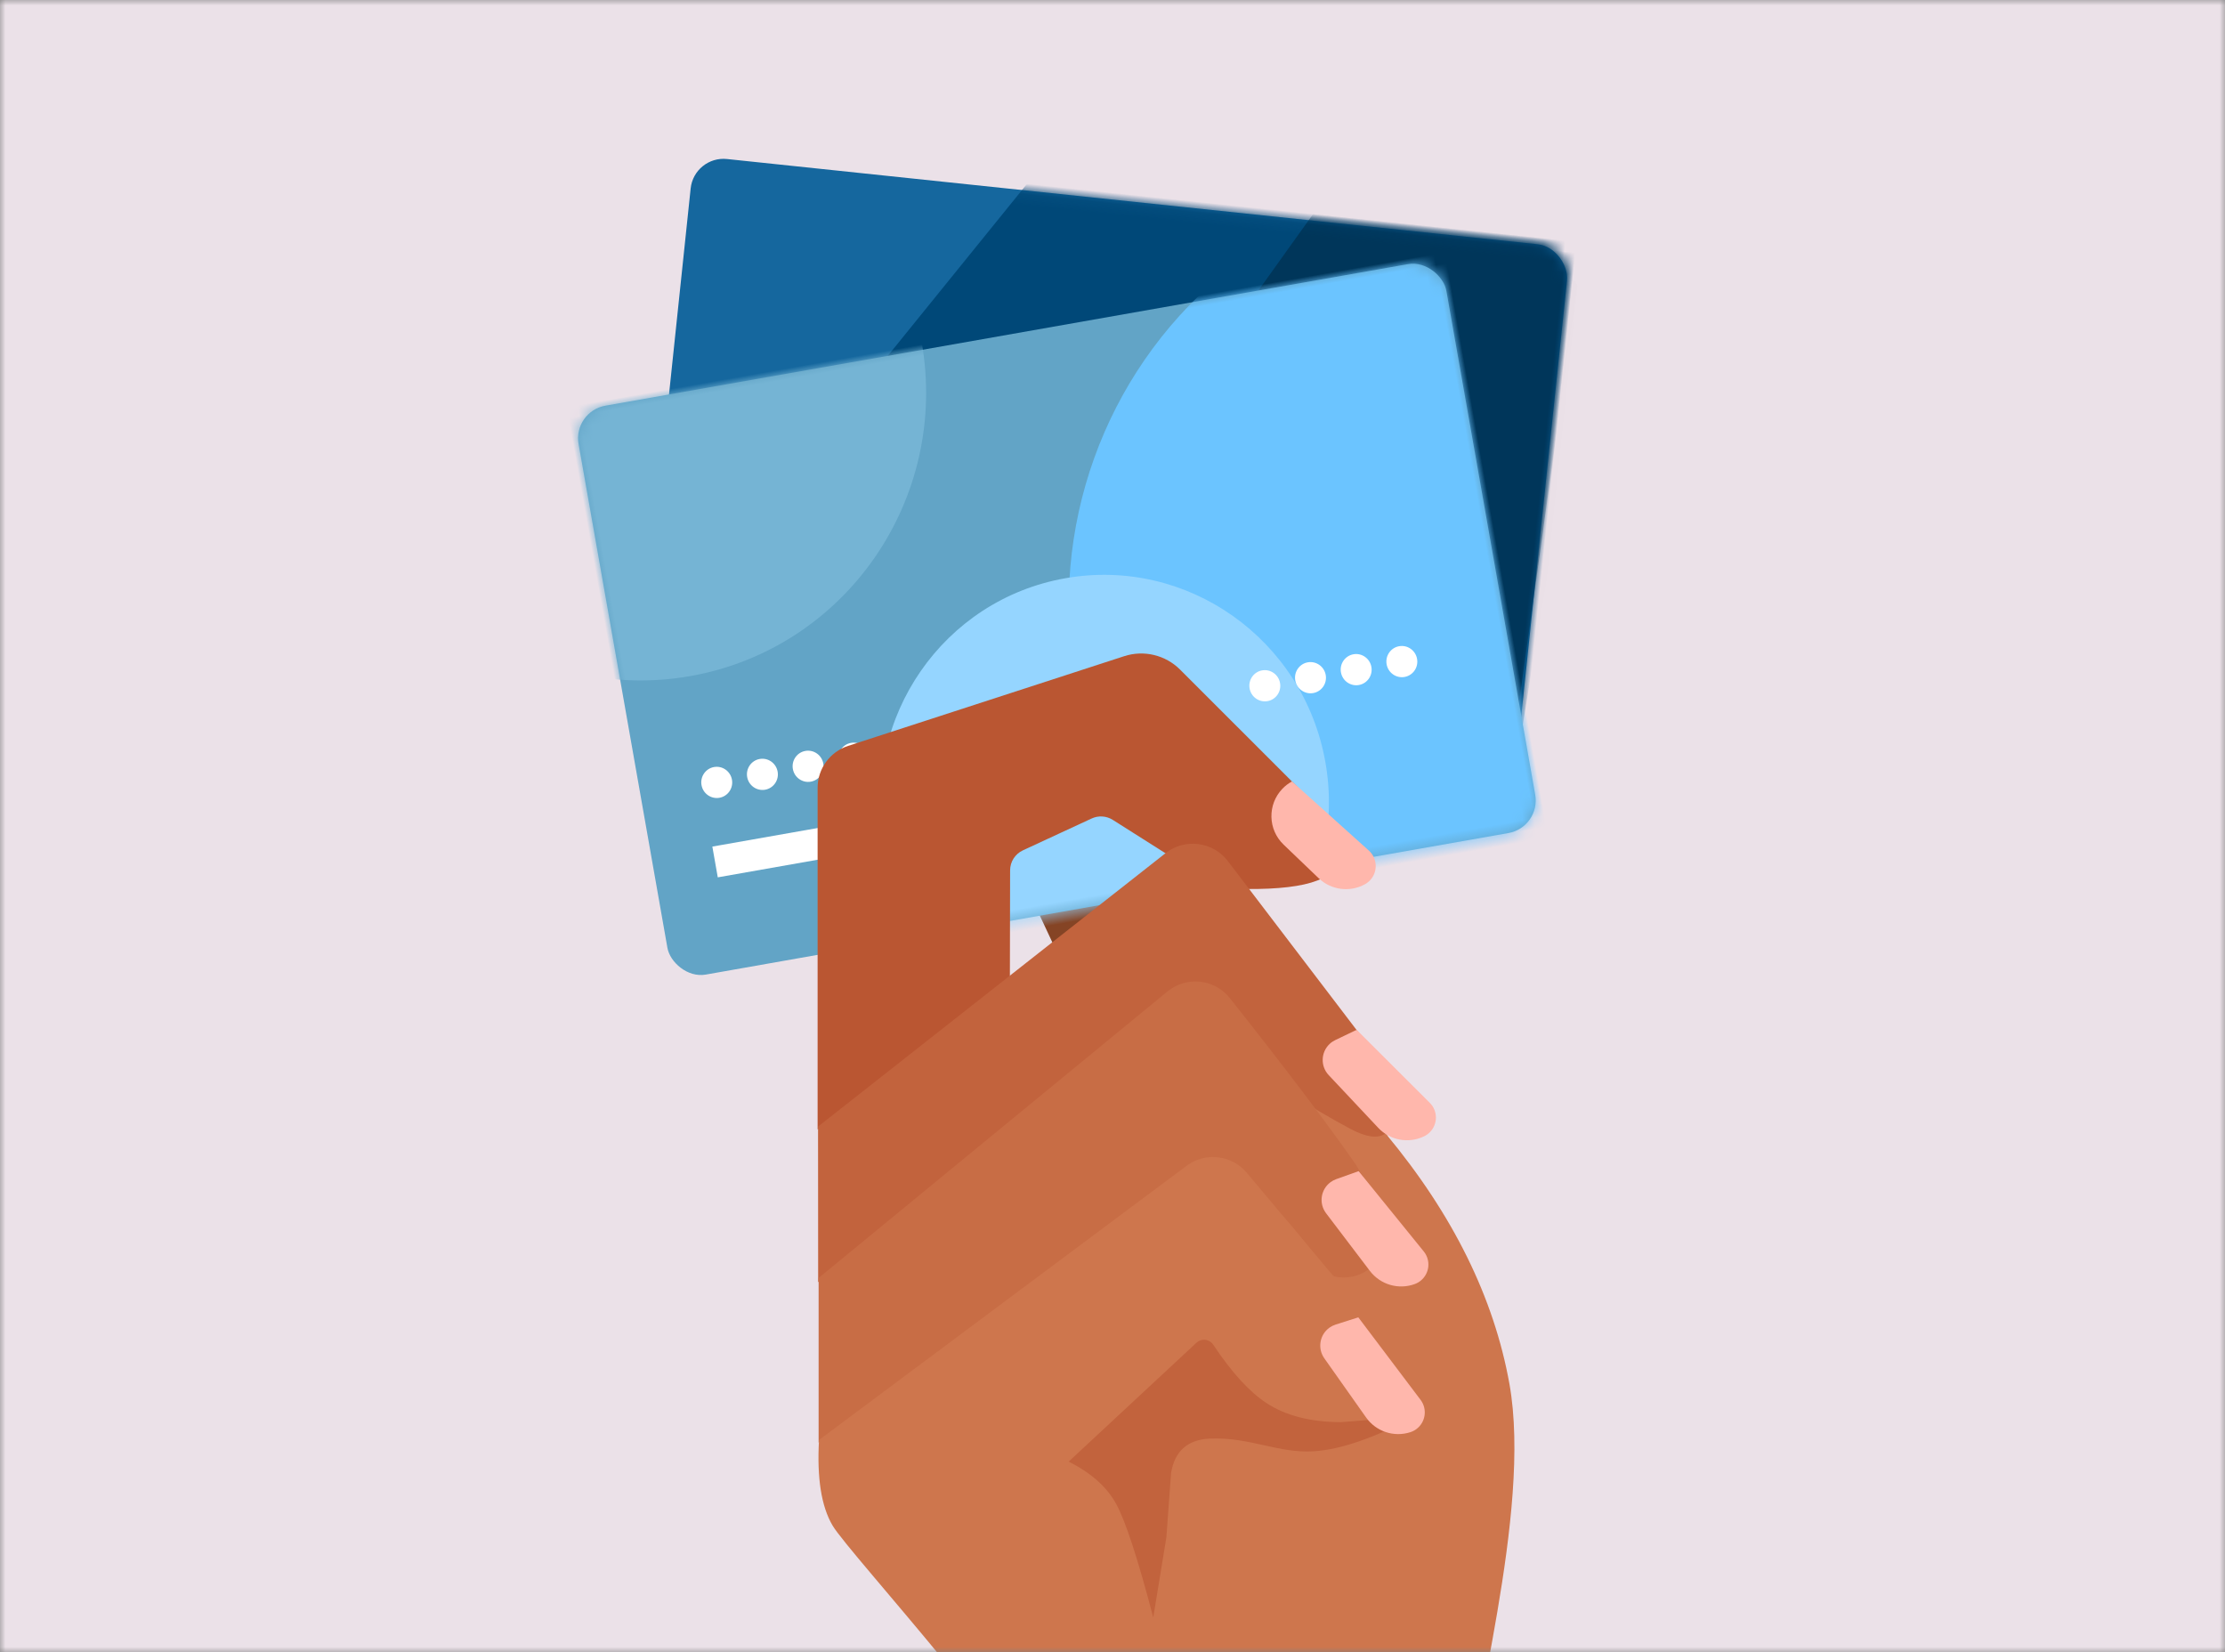 <?xml version="1.0" encoding="UTF-8"?>
<svg width="202px" height="150px" viewBox="0 0 202 150" version="1.1" xmlns="http://www.w3.org/2000/svg" xmlns:xlink="http://www.w3.org/1999/xlink">
    <rect x="0" y="0" width="202" height="150" fill="#808080" stroke="none"/>
    <!-- Generator: Sketch 49.3 (51167) - http://www.bohemiancoding.com/sketch -->
    <title>01_find-the-best-credit-cards</title>
    <desc>Created with Sketch.</desc>
    <defs>
        <rect id="path-1" x="0" y="0" width="202" height="150"></rect>
        <rect id="path-3" x="0.007" y="0.122" width="80" height="52.441" rx="3"></rect>
        <rect id="path-5" x="0" y="0" width="80" height="52.441" rx="3"></rect>
    </defs>
    <g id="01_find-the-best-credit-cards" stroke="none" stroke-width="1" fill="none" fill-rule="evenodd">
        <g id="Group">
            <mask id="mask-2" fill="white">
                <use xlink:href="#path-1"></use>
            </mask>
            <g id="Mask"></g>
            <g mask="url(#mask-2)">
                <rect id="Rectangle-8" fill="#EBE1E8" x="0" y="0" width="202" height="150"></rect>
                <path d="M122.964,99.548 C125.154,101.795 126.366,103.447 126.599,104.504 C126.833,105.561 127.5,110.183 128.602,118.371 L117.432,117.195 L112.561,102.51 L118.539,97.209 L122.964,99.548 Z" id="Path-11" fill="#CE764D"></path>
                <polygon id="Path-9" fill="#854425" points="91.07 75.997 96.766 88.165 107.203 79.9 103.575 70.937"></polygon>
                <g id="CC-2" transform="translate(100.53, 44.588) rotate(6) translate(-100.53, -44.588) translate(60.03, 18.088)">
                    <mask id="mask-4" fill="white">
                        <use xlink:href="#path-3"></use>
                    </mask>
                    <use id="Mask" fill="#15679E" xlink:href="#path-3"></use>
                    <polygon id="Path-15" fill="#004878" mask="url(#mask-4)" points="32.006 -3.061 -14.958 69.285 79.004 64.859 82.992 -4.067"></polygon>
                    <polygon id="Path-17" fill="#00365A" mask="url(#mask-4)" points="57.802 -2.856 17.133 68.773 78.878 65.179 81.293 -5.741 59.243 -3.033"></polygon>
                </g>
                <g id="CC-1" transform="translate(96, 56.5) rotate(-10) translate(-96, -56.5) translate(56, 30)">
                    <mask id="mask-6" fill="white">
                        <use xlink:href="#path-5"></use>
                    </mask>
                    <use id="Mask" fill="#62A4C6" xlink:href="#path-5"></use>
                    <g id="Group-2" mask="url(#mask-6)">
                        <g transform="translate(-19.649, -26.929)">
                            <ellipse id="Oval-4" fill="#6BC4FF" cx="98.947" cy="58.819" rx="38.596" ry="38.976"></ellipse>
                            <ellipse id="Oval-4" fill="#95D5FF" cx="61.053" cy="70.157" rx="20.351" ry="20.551"></ellipse>
                            <ellipse id="Oval-3" fill="#75B4D4" cx="25.965" cy="26.22" rx="25.965" ry="26.22"></ellipse>
                            <rect id="Rectangle" fill="#FFFFFF" x="25.263" y="68.031" width="16.842" height="2.835"></rect>
                            <ellipse id="Oval-2" fill="#FFFFFF" cx="26.667" cy="62.362" rx="1.404" ry="1.417"></ellipse>
                            <ellipse id="Oval-2" fill="#FFFFFF" cx="30.877" cy="62.362" rx="1.404" ry="1.417"></ellipse>
                            <ellipse id="Oval-2" fill="#FFFFFF" cx="35.088" cy="62.362" rx="1.404" ry="1.417"></ellipse>
                            <ellipse id="Oval-2" fill="#FFFFFF" cx="39.298" cy="62.362" rx="1.404" ry="1.417"></ellipse>
                            <ellipse id="Oval-2" fill="#FFFFFF" cx="50.526" cy="62.362" rx="1.404" ry="1.417"></ellipse>
                            <ellipse id="Oval-2" fill="#FFFFFF" cx="65.965" cy="62.362" rx="1.404" ry="1.417"></ellipse>
                            <ellipse id="Oval-2" fill="#FFFFFF" cx="77.193" cy="62.362" rx="1.404" ry="1.417"></ellipse>
                            <ellipse id="Oval-2" fill="#FFFFFF" cx="81.404" cy="62.362" rx="1.404" ry="1.417"></ellipse>
                            <ellipse id="Oval-2" fill="#FFFFFF" cx="85.614" cy="62.362" rx="1.404" ry="1.417"></ellipse>
                            <ellipse id="Oval-2" fill="#FFFFFF" cx="89.825" cy="62.362" rx="1.404" ry="1.417"></ellipse>
                            <ellipse id="Oval-2" fill="#FFFFFF" cx="57.544" cy="62.362" rx="1.404" ry="1.417"></ellipse>
                            <ellipse id="Oval-2" fill="#FFFFFF" cx="61.754" cy="62.362" rx="1.404" ry="1.417"></ellipse>
                            <ellipse id="Oval-2" fill="#FFFFFF" cx="63.158" cy="62.362" rx="1.404" ry="1.417"></ellipse>
                        </g>
                    </g>
                </g>
                <path d="M121.963,75.609 L107.138,60.787 C105.809,59.458 103.846,58.986 102.058,59.568 L76.992,67.713 C75.344,68.249 74.228,69.785 74.228,71.517 L74.228,102.527 L91.679,91.677 L91.704,79.004 C91.706,78.226 92.158,77.52 92.864,77.193 L99.111,74.299 C99.727,74.014 100.447,74.061 101.021,74.424 L110.828,80.632 C117.406,80.96 120.936,80.167 121.418,78.252 C121.899,76.336 122.081,75.456 121.963,75.609 Z" id="Path-5" fill="#BA5632"></path>
                <path d="M74.267,102.27 L105.816,77.448 C107.552,76.082 110.067,76.382 111.433,78.118 C111.446,78.134 111.458,78.15 111.471,78.166 L126.46,97.828 C127.21,102.68 125.93,104.233 122.62,102.487 C119.311,100.742 114.073,97.448 106.908,92.608 L74.277,116.392 L74.267,102.27 Z" id="Path-6" fill="#C2633D"></path>
                <path d="M74.319,130.957 L74.319,116.011 L105.987,90.005 C107.694,88.603 110.215,88.851 111.617,90.558 C111.632,90.577 111.647,90.595 111.661,90.614 C121.703,103.297 126.73,110.504 126.742,112.233 C126.75,113.315 122.349,118.232 120.057,114.93 C116.538,109.861 111.68,105.088 109.334,105.735 C107.771,106.166 96.099,114.573 74.319,130.957 Z" id="Path-4" fill="#C86D45"></path>
                <path d="M96.742,200.063 C99.471,184.107 99.76,173.382 97.609,167.886 C94.382,159.642 77.116,141.079 75.586,138.484 C74.566,136.754 74.156,134.166 74.355,130.718 L107.734,105.825 C109.434,104.557 111.827,104.836 113.19,106.461 L121.088,115.877 L121.088,115.877 C123.424,116.359 125.708,114.855 126.189,112.519 C126.444,111.28 126.144,109.992 125.367,108.994 C123.731,106.893 122.976,105.707 123.103,105.436 C123.36,104.888 124.279,104.068 125.86,102.977 C131.905,110.255 135.63,117.803 137.035,125.62 C139.142,137.346 133.203,156.836 133.449,162.272 C133.613,165.896 133.531,178.92 133.203,201.344 L96.742,200.063 Z" id="Path-3" fill="#CE764D"></path>
                <path d="M104.7,146.831 C103.312,141.536 102.195,138.11 101.349,136.552 C100.504,134.994 99.061,133.704 97.021,132.682 L108.628,121.886 C109.032,121.51 109.665,121.533 110.041,121.937 C110.078,121.977 110.112,122.019 110.142,122.065 C111.811,124.577 113.42,126.342 114.968,127.36 C116.712,128.507 118.959,129.087 121.71,129.1 L128.476,128.576 C124.771,130.534 121.704,131.589 119.277,131.743 C116.055,131.946 113.544,130.466 109.916,130.589 C107.852,130.659 106.653,131.698 106.319,133.707 L105.891,139.557 L104.7,146.831 Z" id="Path-8" fill="#C2633D"></path>
                <path d="M117.292,70.937 L124.272,77.212 C125.047,77.909 125.11,79.102 124.414,79.877 C124.275,80.031 124.111,80.162 123.93,80.263 L123.93,80.263 C122.559,81.027 120.85,80.808 119.717,79.722 L116.532,76.671 C115.103,75.301 115.054,73.032 116.424,71.602 C116.678,71.337 116.971,71.113 117.292,70.937 Z" id="Path-10" fill="#FFB7AC"></path>
                <path d="M122.907,93.599 L129.887,99.874 C130.662,100.571 130.725,101.764 130.028,102.539 C129.889,102.693 129.726,102.824 129.544,102.925 L129.544,102.925 C128.174,103.689 126.465,103.47 125.332,102.385 L120.584,97.836 C119.787,97.072 119.76,95.806 120.524,95.008 C120.665,94.86 120.829,94.735 121.009,94.637 L122.907,93.599 Z" id="Path-10" fill="#FFB7AC" transform="translate(125.24, 98.488) rotate(3) translate(-125.24, -98.488) "></path>
                <path d="M122.553,106.618 L129.532,112.893 C130.307,113.59 130.371,114.783 129.674,115.558 C129.535,115.713 129.371,115.843 129.19,115.944 L129.19,115.944 C127.819,116.709 126.111,116.489 124.978,115.404 L120.23,110.855 C119.433,110.091 119.405,108.825 120.17,108.027 C120.311,107.88 120.475,107.754 120.654,107.656 L122.553,106.618 Z" id="Path-10" fill="#FFB7AC" transform="translate(124.886, 111.508) rotate(9) translate(-124.886, -111.508) "></path>
                <path d="M122.341,119.941 L129.32,126.216 C130.095,126.913 130.159,128.106 129.462,128.881 C129.323,129.035 129.159,129.166 128.978,129.267 L128.978,129.267 C127.607,130.031 125.899,129.812 124.766,128.726 L120.018,124.178 C119.221,123.413 119.193,122.147 119.958,121.35 C120.099,121.202 120.263,121.077 120.442,120.979 L122.341,119.941 Z" id="Path-10" fill="#FFB7AC" transform="translate(124.674, 124.83) rotate(11) translate(-124.674, -124.83) "></path>
            </g>
        </g>
    </g>
</svg>